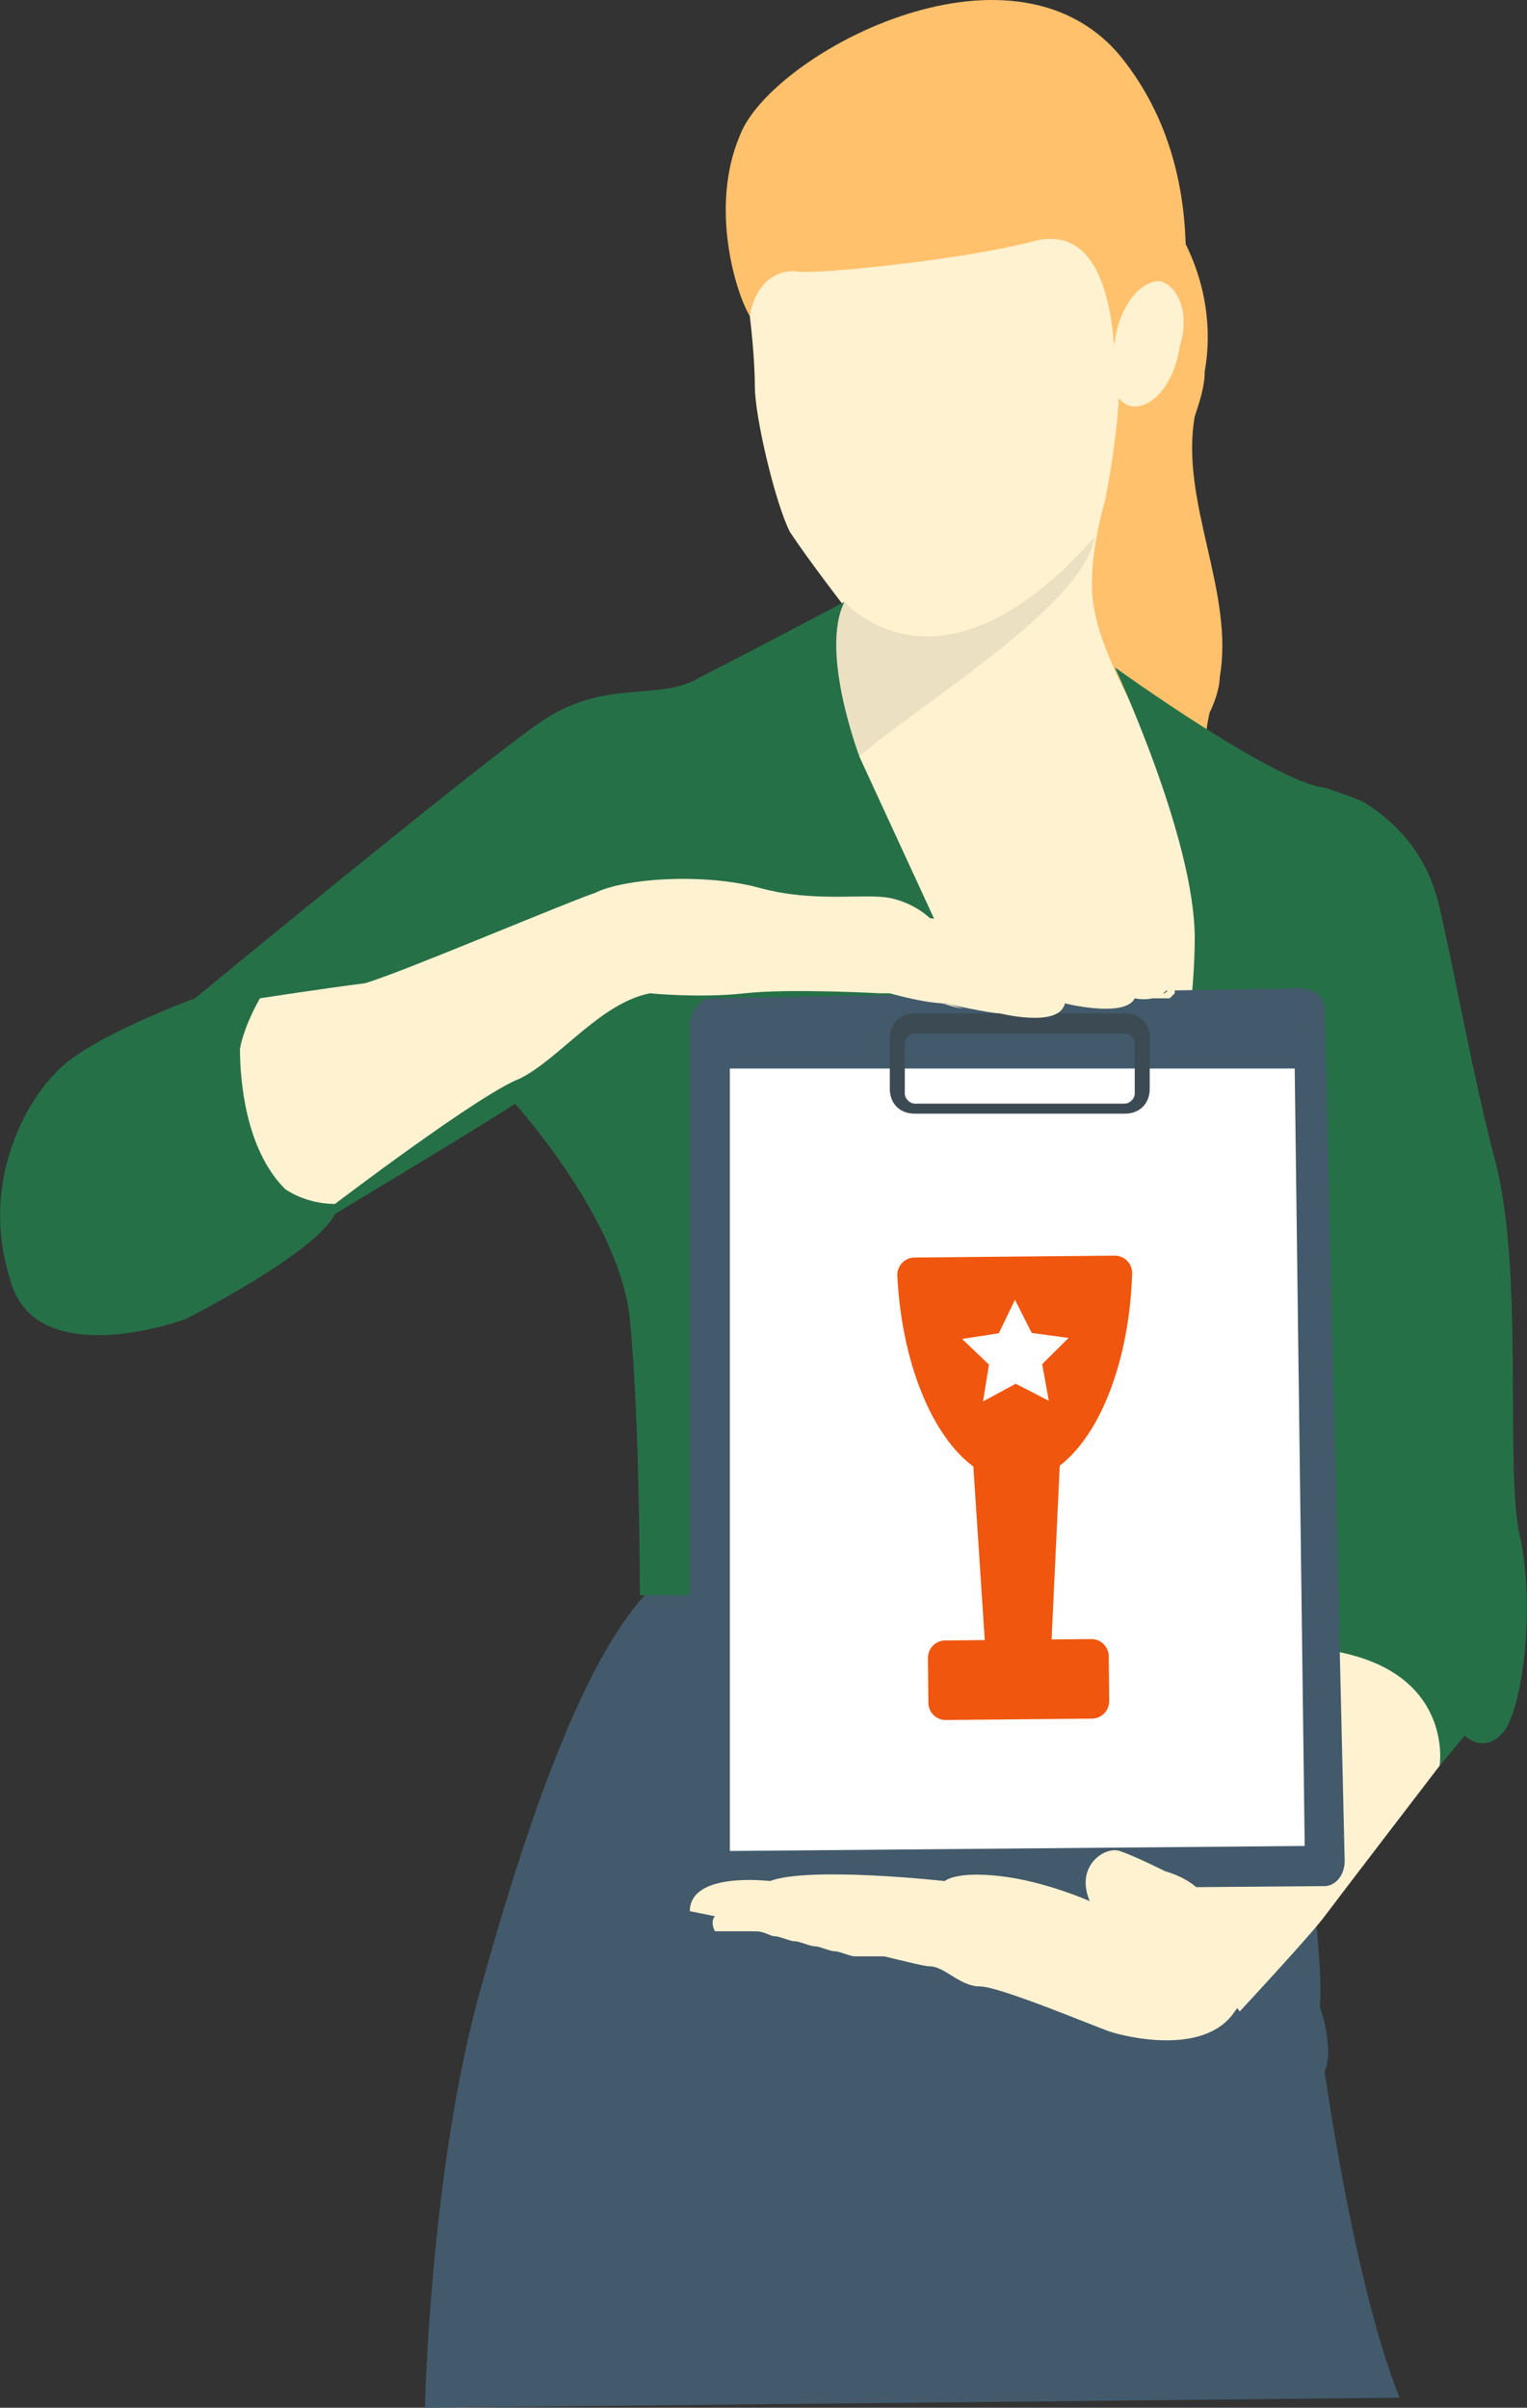 <svg width="387" height="610" viewBox="0 0 387 610" fill="none" xmlns="http://www.w3.org/2000/svg">
<rect x="0" y="0" width="387" height="610" fill="#333333" stroke="none"/>
<g clip-path="url(#clip0_1882_101073)">
<path d="M330.66 461.324C330.66 461.324 335.728 499.446 334.461 508.342C334.461 508.342 338.261 518.507 335.728 524.862C335.728 524.862 343.329 579.504 354.731 607.459L107.692 610C107.692 610 108.959 550.276 121.627 504.53C134.296 458.783 148.231 420.661 163.434 404.141C178.636 387.621 184.97 386.351 184.97 386.351C184.97 386.351 325.592 393.975 330.66 461.324Z" fill="#425A6B"/>
<path d="M287.586 41.982C290.12 45.794 292.654 49.606 295.187 53.419C304.056 64.855 307.856 80.104 305.322 94.082C305.322 97.894 304.055 101.706 302.789 105.518C298.988 127.12 312.923 149.994 309.123 171.597C309.123 174.138 307.855 177.95 306.589 180.492C304.056 190.658 306.589 200.824 311.657 209.719C305.323 202.094 295.187 198.282 286.32 191.929C281.252 188.117 276.186 184.305 272.385 179.221C268.584 174.138 266.051 167.785 264.784 162.701C260.983 149.994 257.183 137.287 257.183 124.579C257.183 113.143 258.45 101.706 260.983 91.541C263.517 81.375 264.784 71.208 267.317 61.043" fill="#FFC16C"/>
<path d="M191.304 69.937L190.037 80.103C190.037 80.103 191.304 90.268 191.304 97.892C191.304 105.517 196.372 127.119 200.172 134.743C205.24 142.368 214.107 153.804 214.107 153.804L203.973 169.053L225.509 287.231C263.515 349.498 295.187 376.183 312.923 291.044L321.791 233.861L292.654 181.761L290.121 184.302C290.121 184.302 279.986 167.782 277.451 155.076C274.918 143.639 279.985 127.119 279.985 127.119C279.985 127.119 283.785 109.329 283.785 94.08C283.785 78.832 282.518 64.854 282.518 64.854L241.979 43.252L191.304 69.937Z" fill="#FFF2D1"/>
<path d="M211.574 209.719L203.973 167.785L214.108 152.536C214.108 152.536 238.179 180.492 277.451 136.016C273.65 160.16 196.372 197.647 211.574 204C193.127 232.362 220.443 207.177 211.574 209.719Z" fill="#ECE0C2"/>
<path d="M282.518 169.054C282.518 169.054 302.789 212.26 302.789 237.674C302.789 263.088 293.92 302.482 293.92 302.482L264.783 293.586L217.908 191.928C217.908 191.928 207.666 165.208 214 152.5C214 152.5 187.503 166.512 177.369 171.596C167.234 177.949 153.298 171.596 136.83 183.032C120.36 194.469 49.416 252.923 49.416 252.923C49.416 252.923 21.544 263.088 13.943 271.984C6.342 279.608 -5.06 299.94 2.541 324.084C8.875 348.228 46.881 334.249 46.881 334.249C46.881 334.249 79.819 317.729 84.887 307.564C84.887 307.564 129.227 280.878 130.494 279.607C130.494 279.607 157.099 308.834 159.632 334.249C162.165 359.663 162.165 404.14 162.165 404.14H257.18L334.459 421.93L364.864 447.344L371.198 439.72C371.198 439.72 376.266 444.803 381.333 438.448C386.4 430.824 388.934 405.41 385.133 388.89C381.333 372.37 386.4 321.541 378.799 293.585C373.731 274.524 368.665 246.567 364.864 230.049C362.331 218.612 355.996 209.716 345.861 203.363C343.328 202.092 339.527 200.822 335.727 199.551C323.059 198.282 282.518 169.054 282.518 169.054Z" fill="#267048"/>
<path d="M336.994 418.119L290.119 475.302L314.19 509.612C314.19 509.612 331.926 490.551 335.727 485.467C339.527 480.384 364.864 447.345 364.864 447.345C364.864 447.345 368.666 423.202 336.994 418.119Z" fill="#FFF2D1"/>
<path d="M340.794 471.49C340.794 475.302 338.261 477.843 335.727 477.843L181.169 479.114C177.369 479.114 174.835 476.573 174.835 472.761V259.277C174.835 256.736 177.369 252.924 179.903 252.924L329.394 250.383C333.194 250.383 335.728 252.924 335.728 255.466L340.794 471.49Z" fill="#425A6B"/>
<path d="M184.97 270.714V468.949L330.66 467.677L328.125 270.714H184.97Z" fill="white"/>
<path d="M285.053 282.151H231.844C228.044 282.151 225.51 279.61 225.51 275.797V263.09C225.51 259.277 228.044 256.736 231.844 256.736H285.053C288.853 256.736 291.387 259.277 291.387 263.09V275.797C291.387 279.608 288.853 282.151 285.053 282.151ZM231.844 261.818C230.577 261.818 229.311 263.09 229.311 264.36V277.067C229.311 278.338 230.578 279.608 231.844 279.608H285.053C286.32 279.608 287.586 278.337 287.586 277.067V264.36C287.586 263.088 286.319 261.818 285.053 261.818H231.844Z" fill="#3C4A54"/>
<path d="M190.038 80.104C190.038 80.104 191.305 68.667 201.44 68.667C202.707 69.938 243.246 66.126 262.249 61.043C282.519 55.959 282.519 88.999 282.519 94.082C282.519 99.165 282.519 95.353 282.519 95.353C282.519 95.353 285.053 67.396 293.921 76.292C301.522 85.187 295.188 99.165 295.188 99.165C295.188 99.165 312.924 49.606 283.787 14.025C255.915 -19.014 195.106 14.025 187.504 34.357C179.902 52.147 186.237 73.749 190.038 80.104Z" fill="#FFC16C"/>
<path d="M298.988 87.728C297.721 96.624 292.654 102.977 287.586 102.977C282.518 102.977 279.985 95.353 282.518 86.457C283.785 77.561 288.852 71.208 293.92 71.208C298.988 72.479 301.521 80.104 298.988 87.728Z" fill="#FFF2D1"/>
<path d="M65.884 252.923C65.884 252.923 62.084 259.276 60.816 265.63C60.816 273.255 62.084 291.045 72.218 301.211C72.218 301.211 77.286 305.024 84.887 305.024C84.887 305.024 121.626 277.067 131.762 273.255C141.896 268.172 152.032 254.194 164.7 251.653C164.7 251.653 177.369 252.924 188.771 251.653C200.172 250.382 222.976 251.653 222.976 251.653H225.509C225.509 251.653 234.378 254.194 239.444 254.194C239.444 254.194 250.846 256.735 253.38 256.735C253.38 256.735 268.582 260.547 269.849 254.194C269.849 254.194 285.052 258.006 287.585 252.923C287.585 252.923 297.719 255.464 297.719 244.027H288.851C288.851 244.027 274.916 240.215 271.115 240.215C268.582 240.215 259.713 236.403 253.38 235.132L235.644 232.591C235.644 232.591 231.843 228.778 225.509 227.507C219.175 226.236 206.506 228.778 192.571 224.966C178.636 221.154 158.366 222.425 150.765 226.237C143.163 228.778 101.357 246.569 92.488 249.111C82.354 250.382 65.884 252.923 65.884 252.923Z" fill="#FFF2D1"/>
<path d="M288.853 252.923C290.121 252.923 290.121 252.923 291.387 252.923C292.653 252.923 292.654 252.923 293.92 252.923C295.186 252.923 295.187 252.923 295.187 252.923C295.187 252.923 295.187 252.923 296.455 252.923C296.455 252.923 296.455 252.923 297.722 251.652C297.722 251.652 297.722 251.652 297.722 250.381C297.722 250.381 297.722 250.381 297.722 249.11C297.722 249.11 297.722 249.11 297.722 247.838V246.567V245.296C295.188 245.296 291.388 245.296 288.853 245.296C285.053 244.025 279.985 242.755 276.184 242.755C274.917 242.755 273.651 242.755 272.384 241.484C272.384 241.484 272.384 241.484 271.116 241.484C271.116 241.484 271.116 241.484 269.849 241.484H268.582C266.049 241.484 264.781 240.213 262.248 238.943C260.981 238.943 259.715 238.943 258.447 237.672C257.18 237.672 255.914 237.672 254.647 236.401H253.38H252.112H248.312C245.778 236.401 244.511 235.13 241.978 235.13C239.444 235.13 238.177 233.858 235.644 233.858C238.177 233.858 240.712 233.858 241.978 235.13C244.511 235.13 247.046 235.13 248.312 236.401H252.112H253.38H254.647C257.18 236.401 258.447 237.672 260.981 237.672C263.514 237.672 264.781 238.943 267.315 238.943H268.582C268.582 238.943 268.582 238.943 269.849 238.943C269.849 238.943 269.849 238.943 271.116 238.943C272.384 238.943 273.65 238.943 274.917 240.214C278.718 241.485 283.786 242.755 287.586 244.026C290.119 244.026 293.92 244.026 296.455 244.026V245.297V246.569V247.84V249.111C296.455 249.111 296.455 249.111 296.455 250.382C296.455 250.382 296.455 250.382 295.187 251.653C295.187 251.653 295.187 251.653 293.92 251.653C293.92 251.653 292.653 251.653 291.387 251.653C291.387 252.923 290.119 252.923 288.853 252.923Z" fill="#FFF2D1"/>
<path d="M225.509 237.674L230.577 240.215L235.645 242.756C239.446 244.027 243.246 245.297 247.047 246.568C248.314 246.568 250.847 247.84 252.115 247.84C253.382 247.84 253.382 247.84 254.648 249.111H257.181C259.715 249.111 260.982 250.382 263.515 250.382L269.849 251.653V254.194C269.849 254.194 269.849 255.465 268.582 255.465C268.582 256.736 267.315 256.736 266.049 256.736H264.781H263.514H262.247C260.98 256.736 258.446 256.736 257.179 256.736C255.912 256.736 254.646 256.736 252.111 255.465C252.111 255.465 252.111 255.465 250.844 255.465C250.844 255.465 250.844 255.465 249.577 255.465C249.577 255.465 249.577 255.465 248.309 255.465C248.309 255.465 248.309 255.465 247.042 255.465H245.775H244.508C241.974 255.465 239.44 254.194 238.174 254.194C240.707 254.194 243.241 255.465 244.508 255.465H245.775H247.042C247.042 255.465 247.042 255.465 248.309 255.465C248.309 255.465 248.309 255.465 249.577 255.465C249.577 255.465 249.577 255.465 250.844 255.465C250.844 255.465 250.844 255.465 252.111 255.465C253.378 255.465 254.644 256.736 257.179 256.736C258.446 256.736 259.712 256.736 262.247 256.736H263.514H264.781H266.049C267.316 256.736 267.316 255.465 267.316 255.465C267.316 255.465 267.316 255.465 267.316 254.194V251.653L260.982 250.382C258.449 250.382 257.181 249.111 254.648 249.111H252.115C250.847 249.111 249.581 249.111 249.581 247.84C247.048 247.84 245.781 246.568 244.513 246.568C240.713 245.297 236.912 244.027 233.112 242.756C231.844 241.485 229.311 241.485 228.044 240.215C229.31 238.945 226.777 238.945 225.509 237.674Z" fill="#FFF2D1"/>
<path d="M240.712 235.133C243.245 235.133 244.512 235.133 247.046 236.404C249.579 236.404 250.846 237.675 253.38 237.675C254.647 237.675 255.913 237.675 255.913 237.675C257.18 237.675 258.446 237.675 258.446 238.946C259.713 238.946 260.98 238.946 260.98 240.217C262.247 240.217 263.513 240.217 263.513 241.489C264.78 241.489 266.046 241.489 266.046 242.76C266.046 242.76 266.046 242.76 267.314 242.76C267.314 242.76 267.313 242.76 268.581 242.76C268.581 242.76 268.581 242.76 269.848 242.76C272.381 242.76 273.649 244.031 276.182 244.031C279.983 245.302 283.783 245.302 288.851 246.572C288.851 246.572 288.851 246.572 288.851 247.843V249.114C288.851 250.385 288.851 251.655 287.584 251.655C287.584 251.655 287.584 252.926 286.316 252.926H285.049H283.782H282.515C281.247 252.926 281.247 252.926 279.981 252.926C278.715 252.926 277.448 252.926 274.913 252.926C273.646 252.926 272.38 252.926 271.113 251.655C272.38 251.655 273.646 251.655 276.181 252.926C277.448 252.926 278.714 252.926 281.249 252.926C282.516 252.926 283.782 252.926 285.049 252.926H286.316C286.316 252.926 286.316 252.926 286.316 251.655C286.316 250.384 286.316 250.384 286.316 249.114V247.843C286.316 247.843 286.316 247.843 286.316 246.572C282.516 245.301 278.715 245.301 273.647 244.031C272.38 244.031 271.114 244.031 271.114 242.76C269.847 242.76 268.581 242.76 268.581 241.489C268.581 241.489 268.581 241.489 267.314 241.489C267.314 241.489 267.313 241.489 266.046 241.489C266.046 241.489 266.046 241.489 264.779 241.489C263.512 241.489 262.246 240.217 262.246 240.217C260.978 240.217 259.712 240.217 259.712 238.946L257.179 237.675C255.912 237.675 254.646 237.675 254.646 236.404C253.378 236.404 252.112 236.404 252.112 235.133L245.778 233.862L240.712 235.133Z" fill="#FFF2D1"/>
<path d="M64.618 252.923C63.351 254.194 60.818 255.464 58.284 255.464C55.751 256.735 53.217 256.735 51.95 258.005C50.683 259.276 49.417 259.276 48.15 260.546C45.617 261.817 44.349 264.358 43.082 266.899C43.082 265.628 44.349 264.358 45.615 263.087C44.348 263.087 44.348 264.358 43.082 264.358C41.816 264.358 40.549 264.358 40.549 264.358C38.015 264.358 36.748 265.629 35.481 266.899C34.214 268.17 32.947 270.712 31.68 271.983C32.947 268.17 38.014 264.358 41.815 263.087H40.547C40.547 263.087 39.28 263.087 39.28 261.816V260.545H40.547C41.815 260.545 44.348 260.545 45.615 260.545C46.883 260.545 49.416 260.545 50.683 259.274C49.416 259.274 48.15 258.003 46.883 258.003H45.615C45.615 258.003 44.348 256.731 45.615 256.731H46.883C49.416 256.731 50.683 256.731 53.217 256.731C54.484 256.731 55.75 256.731 57.017 256.731C58.284 256.731 59.55 255.46 59.55 255.46C60.818 255.46 60.818 255.46 62.084 255.46C63.351 254.194 63.351 254.194 64.618 252.923Z" fill="#267048"/>
<path d="M306.589 485.467C306.589 485.467 307.856 477.843 295.187 474.031C295.187 474.031 287.586 470.218 283.785 468.947C279.985 467.676 272.384 472.759 276.184 481.655C276.184 481.655 264.782 476.572 253.381 475.302C241.979 474.032 239.446 476.573 239.446 476.573C239.446 476.573 205.24 472.761 195.106 476.573C195.106 476.573 174.835 474.032 174.835 484.197L181.169 485.468C181.169 485.468 179.902 486.739 181.169 489.281H193.838C193.838 489.281 209.041 493.093 211.574 493.093C215.375 493.093 233.11 498.176 235.645 498.176C239.446 498.176 243.246 503.259 248.314 503.259C253.382 503.259 277.452 513.425 281.252 514.696C285.053 515.967 305.323 521.049 312.924 509.613C321.793 498.176 321.793 498.176 321.793 498.176L306.589 485.467Z" fill="#FFF2D1"/>
<path d="M195.105 476.573H193.837C193.837 476.573 193.837 476.573 192.57 476.573C192.57 476.573 192.57 476.573 191.303 476.573V477.844C191.303 477.844 191.303 477.844 191.303 479.115V480.386V481.658H196.371H201.438C202.706 481.658 203.972 481.658 203.972 481.658C205.239 481.658 206.505 481.658 206.505 481.658C207.772 481.658 209.038 481.658 209.038 481.658C210.306 481.658 211.572 481.658 211.572 481.658C212.839 481.658 214.105 481.658 214.105 481.658L216.639 482.929C217.906 482.929 220.439 484.2 221.706 484.2C222.974 484.2 222.974 484.2 224.24 484.2C225.507 484.2 226.773 484.2 226.773 484.2C228.04 484.2 229.306 484.2 229.306 484.2C230.574 484.2 231.84 484.2 231.84 484.2C234.373 484.2 235.64 484.2 238.174 485.471C239.441 485.471 240.707 485.471 240.707 485.471C239.44 485.471 238.174 485.471 238.174 485.471C236.906 485.471 235.64 485.471 235.64 485.471C234.373 485.471 233.107 485.471 233.107 485.471H231.84H230.572C229.305 485.471 228.039 485.471 228.039 485.471C225.506 485.471 224.239 485.471 221.705 484.2C219.172 484.2 217.905 482.929 215.371 482.929L212.838 481.658C211.571 481.658 211.571 481.658 210.305 481.658C209.037 481.658 209.037 481.658 207.771 481.658C206.504 481.658 205.238 481.658 205.238 481.658C203.971 481.658 202.705 481.658 202.705 481.658C201.437 481.658 200.171 481.658 200.171 481.658H196.371H192.57V480.386V479.115C192.57 479.115 192.57 479.115 192.57 477.844V476.573C192.57 476.573 192.465 477.949 192.465 476.678C192.465 476.678 192.465 476.678 193.733 476.678C193.733 476.678 193.733 476.678 195 476.678C195 476.678 195 476.678 196.267 476.678C195 477.949 195.105 476.573 195.105 476.573Z" fill="#FFF2D1"/>
<path d="M181.169 485.468C181.169 485.468 182.437 485.468 183.703 485.468C184.969 485.468 187.503 485.468 190.037 485.468C191.304 485.468 192.57 485.468 195.105 486.739C196.372 486.739 198.905 488.01 200.172 488.01C203.973 489.281 207.774 490.551 211.574 490.551C212.841 490.551 215.375 491.822 216.642 491.822C217.909 491.822 220.443 493.093 221.71 493.093C222.977 493.093 225.511 493.093 226.778 494.364C228.045 494.364 230.578 494.364 231.846 495.635C233.113 495.635 233.113 495.635 234.379 495.635C235.645 495.635 235.646 495.635 235.646 495.635C236.914 495.635 238.18 495.635 238.18 496.907C239.447 496.907 239.447 496.907 239.447 498.178C239.447 498.178 238.18 498.178 238.18 496.907C236.912 495.635 234.379 495.635 231.846 495.635C230.578 495.635 229.312 495.635 226.778 495.635C225.511 495.635 225.511 495.635 224.244 495.635C222.978 495.635 222.977 495.635 221.711 495.635H220.444H219.177C217.909 495.635 217.909 495.635 216.643 495.635C215.377 495.635 212.843 494.364 211.575 494.364C210.308 494.364 207.775 493.093 206.508 493.093C205.24 493.093 202.707 491.822 201.44 491.822C200.172 491.822 197.639 490.551 196.372 490.551C195.105 490.551 193.838 489.28 191.304 489.28C188.769 489.28 186.236 488.009 184.97 488.009C182.437 485.468 181.169 485.468 181.169 485.468Z" fill="#FFF2D1"/>
<path d="M276.184 481.655C276.184 481.655 277.452 482.926 278.718 484.196C278.718 484.196 279.985 484.196 279.985 485.467C279.985 485.467 281.252 485.467 281.252 486.738C281.252 486.738 281.252 486.738 282.519 486.738C282.519 486.738 283.787 486.738 283.787 488.01C283.787 488.01 285.054 488.009 285.054 489.281C285.054 489.281 286.321 489.281 286.321 490.552C286.321 490.552 287.588 490.552 287.588 491.823C287.588 491.823 288.856 491.823 288.856 493.094C290.123 494.365 291.389 494.365 291.389 494.365C291.389 494.365 291.389 494.365 290.122 494.365C290.122 494.365 288.855 494.365 287.588 493.094C286.321 493.094 286.321 491.823 285.055 491.823C285.055 491.823 283.788 491.823 283.788 490.552C283.788 490.552 282.521 490.552 282.521 489.281L281.253 488.01L279.986 486.738L278.719 485.467L277.452 484.196C277.452 482.926 277.452 482.926 276.184 481.655Z" fill="#FFF2D1"/>
<path d="M282.487 318.117L231.766 318.598C229.279 318.621 227.283 320.712 227.412 323.229C228.543 345.345 236.246 363.836 246.682 371.547L249.576 415.515L239.533 415.611C237.097 415.635 235.15 417.629 235.174 420.055L235.282 431.405C235.304 433.837 237.293 435.789 239.724 435.765L276.746 435.414C279.176 435.391 281.128 433.403 281.106 430.969L280.999 419.62C280.976 417.189 278.987 415.236 276.557 415.259L266.514 415.354L268.575 371.339C278.864 363.431 286.216 344.797 286.928 322.664C287.008 320.152 284.973 318.093 282.487 318.117ZM264.128 345.612L265.808 354.883L257.43 350.578L249.136 355.041L250.64 345.739L243.834 339.227L253.141 337.783L257.229 329.295L261.477 337.704L270.81 338.971L264.128 345.612Z" fill="#F0560E"/>
</g>
<defs>
<clipPath id="clip0_1882_101073">
<rect width="387" height="610" fill="white"/>
</clipPath>
</defs>
</svg>
